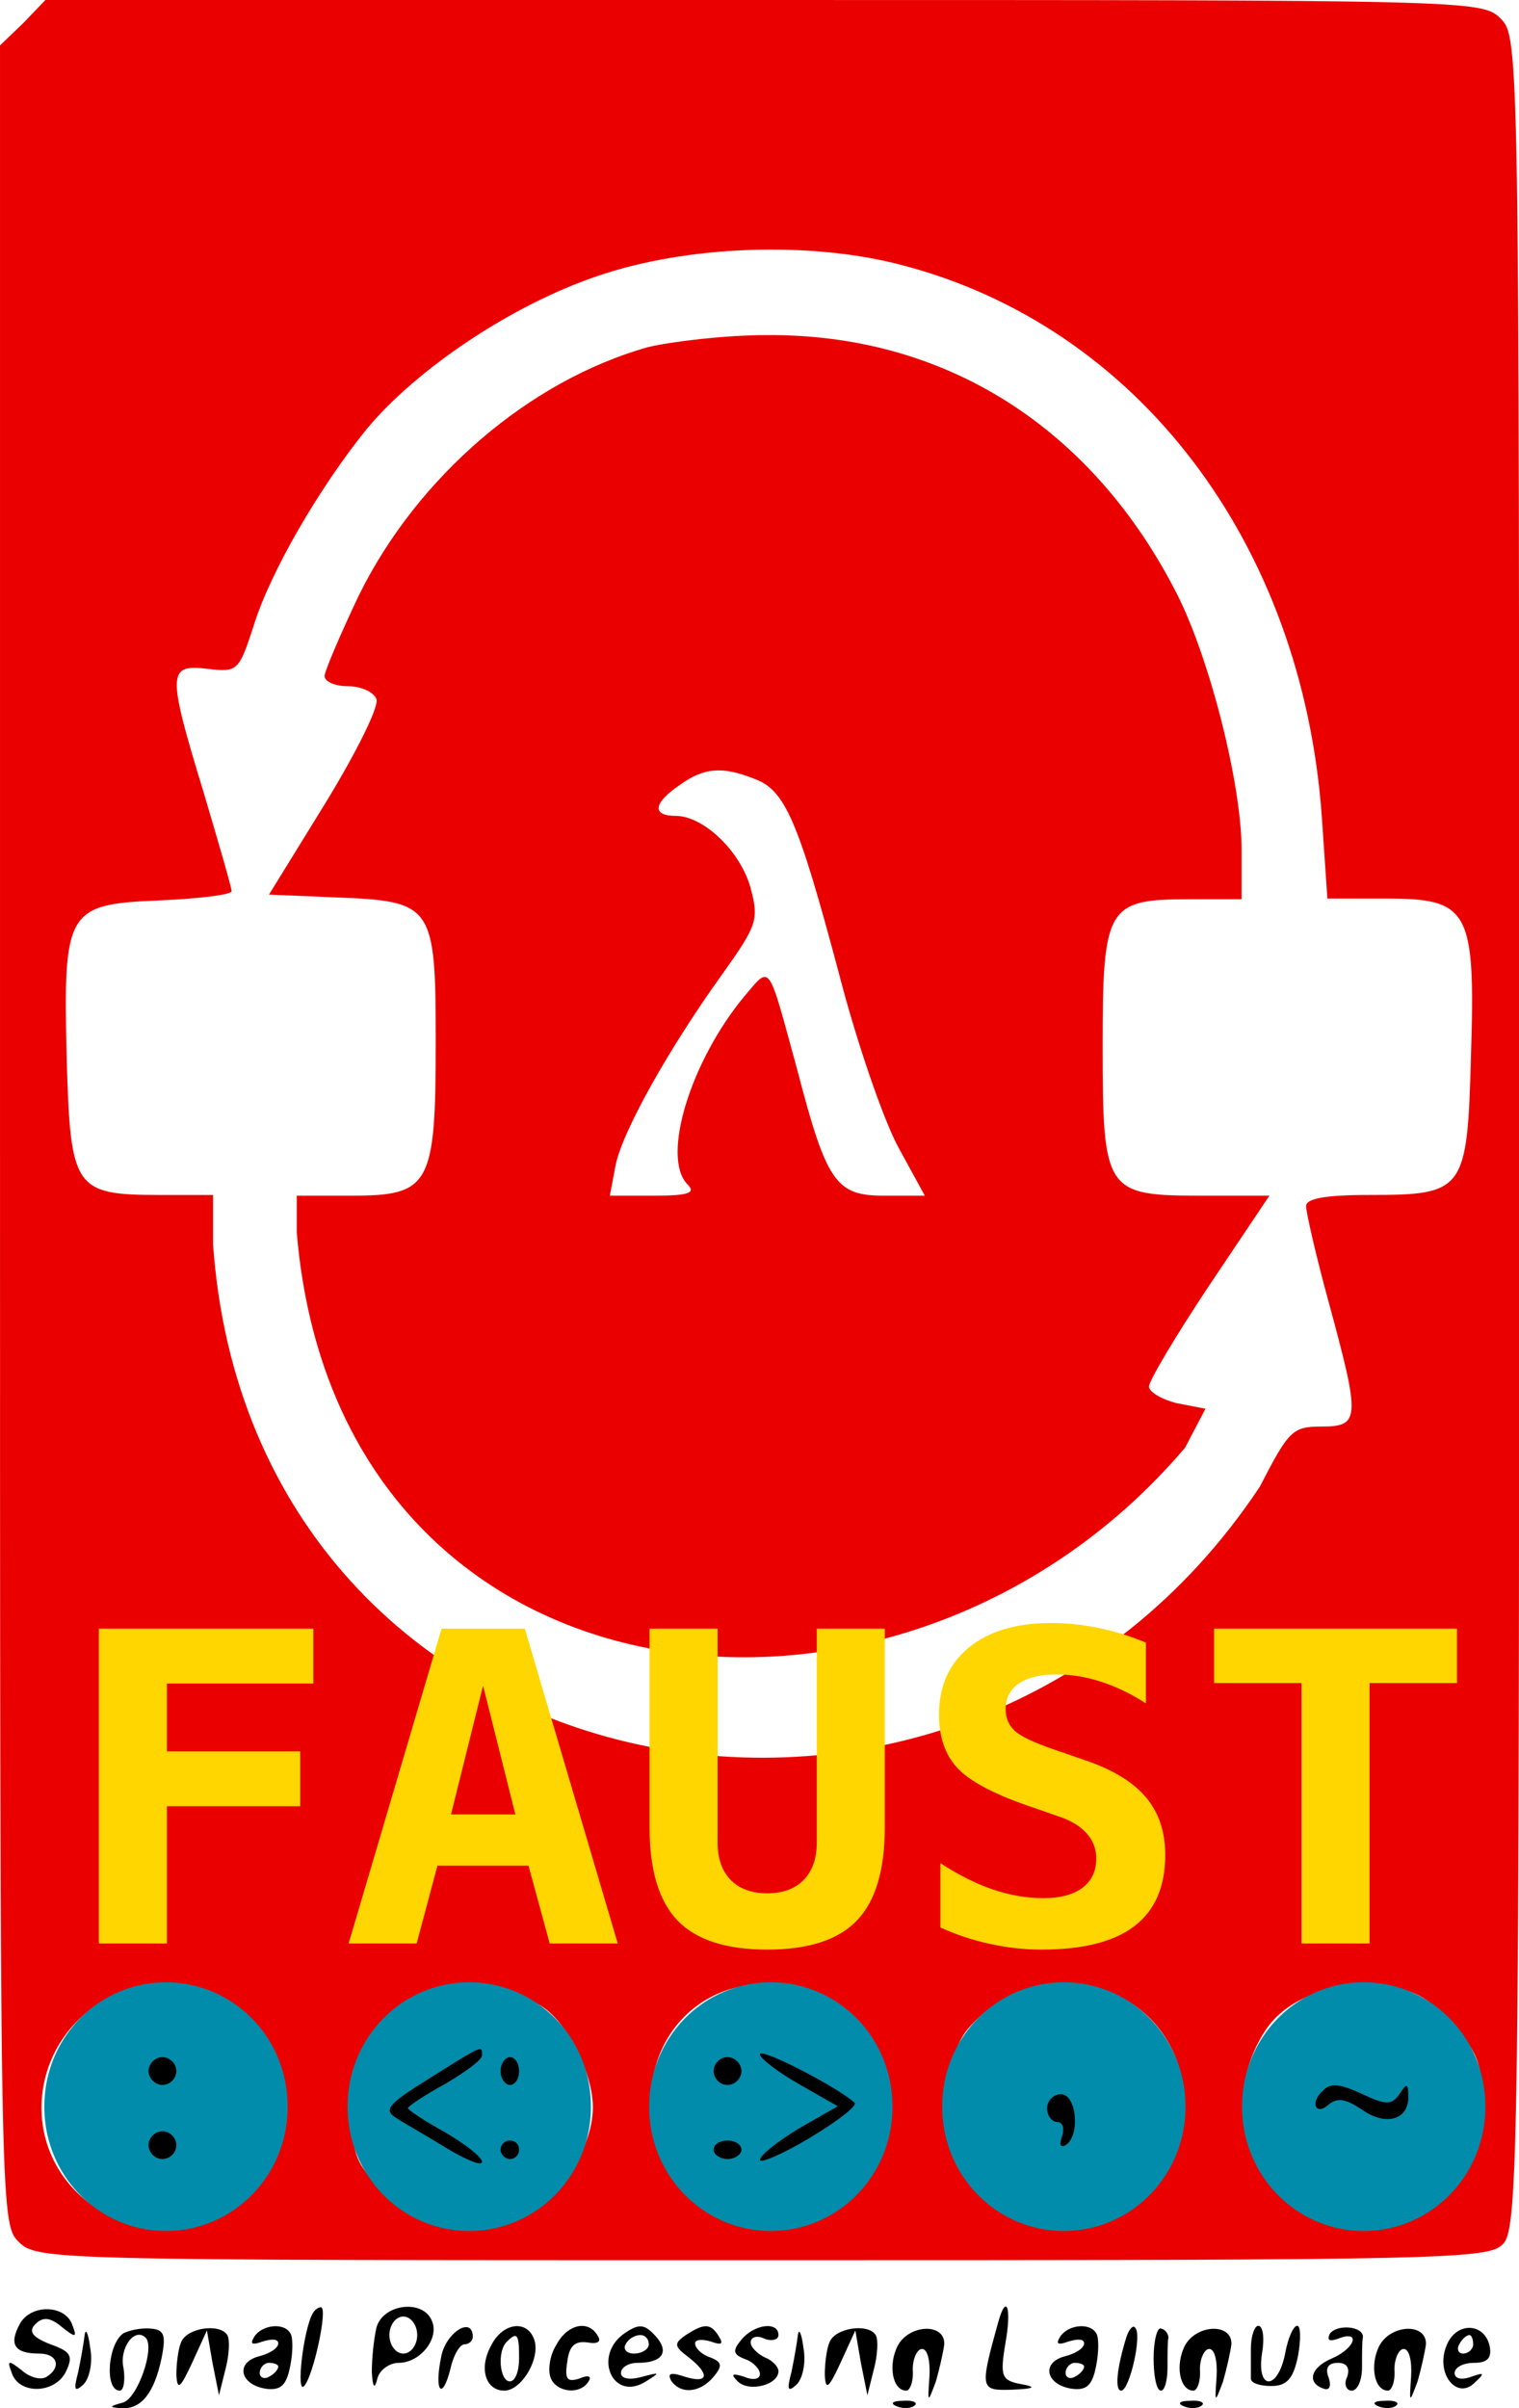 <?xml version="1.0" encoding="UTF-8" standalone="no"?>
<svg
   xmlns:dc="http://purl.org/dc/elements/1.1/"
   xmlns:cc="http://creativecommons.org/ns#"
   xmlns:rdf="http://www.w3.org/1999/02/22-rdf-syntax-ns#"
   xmlns:svg="http://www.w3.org/2000/svg"
   xmlns="http://www.w3.org/2000/svg"
   xmlns:sodipodi="http://sodipodi.sourceforge.net/DTD/sodipodi-0.dtd"
   xmlns:inkscape="http://www.inkscape.org/namespaces/inkscape"
   version="1.0"
   width="128"
   height="202.912"
   viewBox="0 0 468 638"
   preserveAspectRatio="xMidYMid meet"
   id="svg2304"
   sodipodi:version="0.32"
   inkscape:version="0.46"
   sodipodi:docname="faustlogo.svg"
   sodipodi:docbase="CLAMSVN/NetworkEditor/src/images"
   inkscape:output_extension="org.inkscape.output.svg.inkscape">
  <defs
     id="defs2395">
    <inkscape:perspective
       sodipodi:type="inkscape:persp3d"
       inkscape:vp_x="0 : 398.75 : 1"
       inkscape:vp_y="0 : 1000 : 0"
       inkscape:vp_z="585 : 398.75 : 1"
       inkscape:persp3d-origin="292.5 : 265.83333 : 1"
       id="perspective2560" />
  </defs>
  <sodipodi:namedview
     inkscape:window-height="702"
     inkscape:window-width="866"
     inkscape:pageshadow="2"
     inkscape:pageopacity="0.0"
     guidetolerance="10.0"
     gridtolerance="10.0"
     objecttolerance="10.0"
     borderopacity="1.0"
     bordercolor="#666666"
     pagecolor="#ffffff"
     id="base"
     inkscape:zoom="1.3406213"
     inkscape:cx="199.21899"
     inkscape:cy="37.12955"
     inkscape:window-x="134"
     inkscape:window-y="113"
     inkscape:current-layer="svg2304"
     showgrid="false" />
  <g
     id="g2675"
     transform="matrix(1.244,0,0,1.244,-56.964,-77.704)">
    <path
       sodipodi:nodetypes="cccsscssccccccccsscsccccccsccccccccccccscssscccsscccccccccscccc"
       d="M 51.53,26.441 L 45.795,31.947 L 45.795,301.736 C 45.795,568.313 45.795,571.295 50.383,575.883 C 54.971,580.471 57.953,580.471 234.601,580.471 C 405.971,580.471 414.689,580.242 418.13,576.342 C 421.801,572.442 422.03,549.96 422.03,301.048 C 422.03,32.865 422.03,29.883 417.442,25.294 C 412.854,20.706 409.871,20.706 235.059,20.706 L 57.036,20.706 L 51.53,26.441 z M 269.012,86.318 C 327.513,101.459 368.348,155.142 373.165,223.047 L 374.542,243.236 L 388.995,243.236 C 409.642,243.236 411.248,245.989 410.101,282.236 C 409.183,315.73 408.495,316.648 384.866,316.648 C 373.854,316.648 369.265,317.565 369.265,319.4 C 369.265,321.006 371.789,332.018 375.001,343.718 C 382.801,372.395 382.571,374.001 372.936,374.001 C 365.824,374.001 364.907,375.148 357.795,388.912 C 283.304,500.985 108.223,467.11 98.559,328.806 L 98.559,316.648 L 85.253,316.648 C 64.148,316.648 63.23,315.042 62.312,282.924 C 61.395,245.989 62.312,244.612 85.483,243.695 C 95.118,243.236 103.148,242.318 103.148,241.4 C 103.148,240.483 99.936,229.471 96.265,217.083 C 87.089,187.03 87.318,185.194 97.183,186.342 C 104.753,187.259 104.983,186.8 108.653,175.559 C 112.783,162.253 124.942,141.377 136.642,126.924 C 149.03,112.012 172.659,96.183 193.765,89.071 C 215.789,81.5 246.301,80.353 269.012,86.318 z M 93.742,513.024 C 116.912,517.612 123.795,549.73 105.212,565.56 C 95.118,573.818 76.536,573.818 66.671,565.33 C 49.236,550.648 54.053,522.889 75.618,514.171 C 82.73,511.418 84.565,511.189 93.742,513.024 z M 180.001,517.612 C 186.424,521.742 192.618,534.13 192.618,542.618 C 192.618,550.648 187.342,560.513 179.771,566.477 C 175.183,570.148 170.365,571.295 161.189,571.295 C 149.948,571.295 147.654,570.377 140.771,563.495 C 133.889,556.612 132.971,554.318 132.971,543.077 C 132.971,528.854 138.248,520.136 149.948,514.86 C 158.206,511.189 171.971,512.336 180.001,517.612 z M 248.595,514.86 C 259.836,519.448 266.03,528.854 266.03,540.783 C 266.03,560.513 255.018,571.295 235.059,571.295 C 226.571,571.295 223.13,569.918 216.477,563.724 C 209.365,557.301 207.989,554.318 207.071,544.683 C 205.006,520.824 226.112,505.454 248.595,514.86 z M 322.236,514.86 C 337.148,521.283 343.571,540.095 336.001,556.154 C 326.595,576.113 293.101,576.571 283.007,557.071 C 278.189,547.895 279.795,529.542 285.76,522.889 C 294.936,512.336 308.93,509.354 322.236,514.86 z M 405.283,521.742 C 411.707,528.854 412.854,531.607 412.854,541.701 C 412.854,562.118 400.236,573.13 379.36,570.607 C 357.107,568.083 346.324,543.307 359.171,523.577 C 364.218,515.777 375.46,511.418 387.618,512.565 C 395.648,513.254 399.318,515.089 405.283,521.742 z"
       id="path2677"
       style="fill:#eb0000;fill-opacity:1;stroke:none" />
    <path
       sodipodi:nodetypes="ccssscccsccccccscccscccccccccccccscccccscc"
       d="M 206.241,106.682 C 176.877,114.941 149.118,138.799 134.665,168.164 C 130.077,177.8 126.177,186.976 126.177,188.123 C 126.177,189.5 128.7,190.647 131.912,190.647 C 135.124,190.647 138.335,192.023 139.024,193.858 C 139.712,195.694 133.977,207.164 126.406,219.553 L 112.412,242.264 L 128.93,242.953 C 153.018,243.87 153.706,244.788 153.706,278.741 C 153.706,314.3 152.33,316.823 132.83,316.823 L 119.294,316.823 L 119.294,326 C 129.423,446.654 268.91,462.19 339.3,379.223 L 344.347,369.588 L 337.236,368.211 C 333.565,367.294 330.353,365.459 330.353,364.082 C 330.353,362.706 337.006,351.464 345.265,339.076 L 360.177,316.823 L 343.43,316.823 C 319.571,316.823 318.883,315.906 318.883,279.658 C 318.883,245.247 320.03,243.411 340.218,243.411 L 353.294,243.411 L 353.294,231.253 C 353.294,214.964 345.494,184.223 337.465,168.164 C 316.359,126.411 279.653,103.241 235.377,103.699 C 225.283,103.699 211.977,105.305 206.241,106.682 z M 232.624,213.588 C 240.194,216.341 243.406,223.682 253.5,261.535 C 257.859,278.511 264.512,297.782 268.183,304.664 L 274.836,316.823 L 264.741,316.823 C 252.812,316.823 250.518,313.611 243.177,285.394 C 235.836,258.553 236.753,259.7 230.1,267.5 C 216.794,283.558 209.453,307.417 216.106,314.07 C 218.171,316.135 216.336,316.823 207.847,316.823 L 196.835,316.823 L 198.212,309.482 C 199.818,300.994 211.747,279.888 224.824,261.764 C 233.312,249.835 233.771,248.458 231.706,240.658 C 229.183,231.482 220.006,222.764 213.124,222.764 C 207.159,222.764 207.618,219.553 214.041,215.194 C 220.006,210.835 224.594,210.376 232.624,213.588 z"
       id="path2679"
       style="fill:#eb0000;fill-opacity:1;stroke:none" />
    <g
       id="g2681">
      <g
         id="g2683">
        <path
           transform="matrix(0.899,0,0,-0.938,8.757,1052.217)"
           d="M 119.836,543.482 A 32.913,32.069 0 1 1 54.011,543.482 A 32.913,32.069 0 1 1 119.836,543.482 z"
           sodipodi:ry="32.068783"
           sodipodi:rx="32.912697"
           sodipodi:cy="543.48151"
           sodipodi:cx="86.923279"
           id="path2685"
           style="fill:#008caa;fill-opacity:1;fill-rule:nonzero;stroke:#008caa;stroke-width:1.186;stroke-miterlimit:4;stroke-dasharray:none;stroke-dashoffset:0;stroke-opacity:1"
           sodipodi:type="arc" />
        <path
           d="M 82.588,533.618 C 82.588,535.453 84.194,537.059 86.029,537.059 C 87.865,537.059 89.471,535.453 89.471,533.618 C 89.471,531.782 87.865,530.176 86.029,530.176 C 84.194,530.176 82.588,531.782 82.588,533.618 z"
           id="path2687"
           style="fill:#000000;stroke:none" />
        <path
           d="M 82.588,551.971 C 82.588,553.806 84.194,555.412 86.029,555.412 C 87.865,555.412 89.471,553.806 89.471,551.971 C 89.471,550.135 87.865,548.529 86.029,548.529 C 84.194,548.529 82.588,550.135 82.588,551.971 z"
           id="path2689"
           style="fill:#000000;stroke:none" />
      </g>
      <g
         id="g2691">
        <path
           sodipodi:type="arc"
           style="fill:#008caa;fill-opacity:1;fill-rule:nonzero;stroke:#008caa;stroke-width:1.186;stroke-miterlimit:4;stroke-dasharray:none;stroke-dashoffset:0;stroke-opacity:1"
           id="path2693"
           sodipodi:cx="86.923279"
           sodipodi:cy="543.48151"
           sodipodi:rx="32.912697"
           sodipodi:ry="32.068783"
           d="M 119.836,543.482 A 32.913,32.069 0 1 1 54.011,543.482 A 32.913,32.069 0 1 1 119.836,543.482 z"
           transform="matrix(0.899,0,0,-0.938,83.866,1052.217)" />
        <path
           d="M 152.1,535.453 C 141.777,541.876 140.63,543.253 144.071,545.318 C 146.135,546.694 151.871,549.906 156.688,552.888 C 161.277,555.641 165.177,557.247 165.177,556.1 C 165.177,554.953 161.047,551.741 156,548.759 C 150.953,546.006 146.824,543.253 146.824,542.794 C 146.824,542.335 150.953,539.582 156,536.829 C 161.047,533.847 165.177,530.865 165.177,529.718 C 165.177,527.194 165.635,526.965 152.1,535.453 z"
           id="path2695"
           style="fill:#000000;stroke:none" />
        <path
           d="M 169.765,533.618 C 169.765,535.453 170.912,537.059 172.059,537.059 C 173.435,537.059 174.353,535.453 174.353,533.618 C 174.353,531.782 173.435,530.176 172.059,530.176 C 170.912,530.176 169.765,531.782 169.765,533.618 z"
           id="path2697"
           style="fill:#000000;stroke:none" />
        <path
           d="M 169.765,553.118 C 169.765,554.265 170.912,555.412 172.059,555.412 C 173.435,555.412 174.353,554.265 174.353,553.118 C 174.353,551.741 173.435,550.823 172.059,550.823 C 170.912,550.823 169.765,551.741 169.765,553.118 z"
           id="path2699"
           style="fill:#000000;stroke:none" />
      </g>
      <g
         id="g2701">
        <path
           transform="matrix(0.899,0,0,-0.938,158.552,1052.217)"
           d="M 119.836,543.482 A 32.913,32.069 0 1 1 54.011,543.482 A 32.913,32.069 0 1 1 119.836,543.482 z"
           sodipodi:ry="32.068783"
           sodipodi:rx="32.912697"
           sodipodi:cy="543.48151"
           sodipodi:cx="86.923279"
           id="path2703"
           style="fill:#008caa;fill-opacity:1;fill-rule:nonzero;stroke:#008caa;stroke-width:1.186;stroke-miterlimit:4;stroke-dasharray:none;stroke-dashoffset:0;stroke-opacity:1"
           sodipodi:type="arc" />
        <path
           d="M 234,529.488 C 234,530.406 238.359,533.847 243.636,536.829 L 253.271,542.335 L 243.636,547.841 C 238.359,551.053 234,554.494 234,555.641 C 234,556.559 239.506,554.265 246.388,550.135 C 253.271,546.006 258.318,542.106 257.4,541.418 C 253.041,537.518 234,527.653 234,529.488 z"
           id="path2705"
           style="fill:#000000;stroke:none" />
        <path
           d="M 222.53,533.618 C 222.53,535.453 224.136,537.059 225.971,537.059 C 227.806,537.059 229.412,535.453 229.412,533.618 C 229.412,531.782 227.806,530.176 225.971,530.176 C 224.136,530.176 222.53,531.782 222.53,533.618 z"
           id="path2707"
           style="fill:#000000;stroke:none" />
        <path
           d="M 222.53,553.118 C 222.53,554.265 224.136,555.412 225.971,555.412 C 227.806,555.412 229.412,554.265 229.412,553.118 C 229.412,551.741 227.806,550.823 225.971,550.823 C 224.136,550.823 222.53,551.741 222.53,553.118 z"
           id="path2709"
           style="fill:#000000;stroke:none" />
      </g>
      <g
         id="g2711">
        <path
           sodipodi:type="arc"
           style="fill:#008caa;fill-opacity:1;fill-rule:nonzero;stroke:#008caa;stroke-width:1.186;stroke-miterlimit:4;stroke-dasharray:none;stroke-dashoffset:0;stroke-opacity:1"
           id="path2713"
           sodipodi:cx="86.923279"
           sodipodi:cy="543.48151"
           sodipodi:rx="32.912697"
           sodipodi:ry="32.068783"
           d="M 119.836,543.482 A 32.913,32.069 0 1 1 54.011,543.482 A 32.913,32.069 0 1 1 119.836,543.482 z"
           transform="matrix(0.899,0,0,-0.938,231.129,1052.217)" />
        <path
           d="M 305.118,542.794 C 305.118,544.629 306.265,546.235 307.641,546.235 C 309.018,546.235 309.477,547.841 308.789,549.906 C 308.1,551.741 308.33,552.659 309.706,551.971 C 313.377,549.676 312.459,539.353 308.559,539.353 C 306.724,539.353 305.118,540.959 305.118,542.794 z"
           id="path2715"
           style="fill:#000000;stroke:none" />
      </g>
      <g
         id="g2717">
        <path
           transform="matrix(0.899,0,0,-0.938,305.394,1052.217)"
           d="M 119.836,543.482 A 32.913,32.069 0 1 1 54.011,543.482 A 32.913,32.069 0 1 1 119.836,543.482 z"
           sodipodi:ry="32.068783"
           sodipodi:rx="32.912697"
           sodipodi:cy="543.48151"
           sodipodi:cx="86.923279"
           id="path2719"
           style="fill:#008caa;fill-opacity:1;fill-rule:nonzero;stroke:#008caa;stroke-width:1.186;stroke-miterlimit:4;stroke-dasharray:none;stroke-dashoffset:0;stroke-opacity:1"
           sodipodi:type="arc" />
        <path
           d="M 373.253,538.665 C 370.271,541.418 371.647,544.629 374.63,542.106 C 376.924,540.041 378.989,540.5 382.889,543.023 C 388.853,547.382 394.589,545.776 394.589,540.041 C 394.589,536.6 394.13,536.6 392.524,539.123 C 390.689,541.876 389.312,542.106 384.265,539.812 C 377.383,536.6 375.318,536.37 373.253,538.665 z"
           id="path2721"
           style="fill:#000000;stroke:none" />
      </g>
    </g>
    <g
       id="g2723">
      <path
         style="fill:#000000;stroke:none"
         id="path2725"
         d="M 50.7,596.247 C 47.947,601.294 49.324,603.588 55.518,603.588 C 60.106,603.588 61.024,607.029 57.353,609.323 C 55.977,610.241 53.224,609.553 51.159,607.718 C 47.947,605.194 47.488,605.194 48.635,608.176 C 50.241,613.682 58.959,613.682 61.941,608.406 C 64.006,604.276 63.547,603.129 58.271,601.294 C 53.682,599.459 52.765,598.082 54.6,596.247 C 56.435,594.412 58.271,594.641 61.024,596.935 C 64.465,599.688 64.924,599.688 63.777,596.706 C 62.171,591.429 53.453,591.2 50.7,596.247 z" />
      <path
         style="fill:#000000;stroke:none"
         id="path2727"
         d="M 123.194,593.723 C 120.9,597.853 119.065,613.912 121.13,611.618 C 123.424,609.094 127.094,592.118 125.259,592.118 C 124.571,592.118 123.653,592.806 123.194,593.723 z" />
      <path
         style="fill:#000000;stroke:none"
         id="path2729"
         d="M 139.024,597.165 C 138.335,600.147 137.877,604.965 137.877,608.176 C 138.106,612.076 138.565,612.535 139.253,609.782 C 139.712,607.718 142.235,605.882 144.53,605.882 C 149.806,605.882 154.624,599.918 152.788,595.559 C 150.724,590.053 140.63,591.2 139.024,597.165 z M 149.118,599 C 149.118,601.523 147.512,603.588 145.677,603.588 C 143.841,603.588 142.235,601.523 142.235,599 C 142.235,596.476 143.841,594.412 145.677,594.412 C 147.512,594.412 149.118,596.476 149.118,599 z" />
      <path
         style="fill:#000000;stroke:none"
         id="path2731"
         d="M 292.959,596.018 C 288.371,612.535 288.6,612.765 296.4,612.535 C 302.136,612.306 302.594,611.847 298.694,611.159 C 293.877,610.241 293.418,609.323 294.794,601.065 C 296.4,592.118 295.024,588.447 292.959,596.018 z" />
      <path
         style="fill:#000000;stroke:none"
         id="path2733"
         d="M 66.759,599 C 66.529,600.835 65.841,604.965 65.153,608.176 C 64.006,612.535 64.235,613.223 66.3,611.388 C 67.906,610.012 68.824,605.882 68.135,602.212 C 67.677,598.541 66.988,597.165 66.759,599 z" />
      <path
         style="fill:#000000;stroke:none"
         id="path2735"
         d="M 76.394,598.541 C 72.494,601.065 71.577,612.765 75.477,612.765 C 76.394,612.765 76.853,610.241 76.394,607.259 C 75.247,602.212 79.147,596.935 81.9,599.688 C 84.194,602.212 79.835,614.829 76.165,615.747 C 72.724,616.665 72.724,616.894 75.935,617.124 C 80.753,617.353 83.965,613.453 85.8,604.735 C 86.947,599 86.488,597.623 83.047,597.394 C 80.753,597.165 77.771,597.853 76.394,598.541 z" />
      <path
         style="fill:#000000;stroke:none"
         id="path2737"
         d="M 90.618,600.835 C 89.93,602.441 89.471,606.112 89.471,608.865 C 89.7,612.765 90.388,612.306 93.371,605.882 L 97.041,597.853 L 98.418,605.882 L 100.024,613.912 L 101.63,607.488 C 102.547,604.047 102.777,600.147 102.088,599 C 100.253,596.018 91.994,597.165 90.618,600.835 z" />
      <path
         style="fill:#000000;stroke:none"
         id="path2739"
         d="M 108.741,599.459 C 107.594,601.294 108.282,601.523 110.806,600.606 C 113.1,599.918 114.706,599.918 114.706,601.065 C 114.706,602.212 112.641,603.588 109.888,604.276 C 103.924,605.882 105.3,611.388 111.724,612.306 C 115.394,612.765 116.771,611.388 117.688,606.571 C 118.377,603.129 118.377,599.459 117.688,598.541 C 116.082,595.788 110.577,596.476 108.741,599.459 z M 114.706,606.8 C 114.706,607.488 113.788,608.635 112.412,609.323 C 111.265,610.012 110.118,609.553 110.118,608.406 C 110.118,607.029 111.265,605.882 112.412,605.882 C 113.788,605.882 114.706,606.341 114.706,606.8 z" />
      <path
         style="fill:#000000;stroke:none"
         id="path2741"
         d="M 155.083,604.276 C 153.247,612.994 155.312,615.518 157.377,607.259 C 158.065,604.047 159.671,601.294 160.818,601.294 C 161.965,601.294 162.883,600.376 162.883,599.459 C 162.883,594.182 156.23,598.312 155.083,604.276 z" />
      <path
         style="fill:#000000;stroke:none"
         id="path2743"
         d="M 167.471,601.523 C 164.259,607.259 166.094,612.765 170.683,612.765 C 175.041,612.765 179.859,604.506 178.024,599.918 C 176.188,595.1 170.224,596.018 167.471,601.523 z M 174.353,604.735 C 174.353,607.947 173.435,610.471 172.059,610.471 C 169.535,610.471 168.847,602.9 171.371,600.606 C 173.894,598.082 174.353,598.771 174.353,604.735 z" />
      <path
         style="fill:#000000;stroke:none"
         id="path2745"
         d="M 183.53,601.523 C 181.924,604.047 181.465,607.718 182.153,609.553 C 183.53,613.223 189.494,613.912 191.559,610.471 C 192.477,609.094 191.33,608.865 189.265,609.782 C 186.283,610.7 185.594,610.012 186.283,605.653 C 186.741,601.753 188.118,600.376 191.33,600.835 C 193.853,601.294 194.771,600.606 193.853,599.229 C 191.559,595.1 186.283,596.247 183.53,601.523 z" />
      <path
         style="fill:#000000;stroke:none"
         id="path2747"
         d="M 200.506,598.541 C 192.477,604.047 197.524,615.747 205.783,610.471 C 209.453,608.176 209.224,608.176 204.865,609.323 C 201.653,610.241 199.588,609.782 199.588,608.406 C 199.588,607.029 201.424,605.882 203.718,605.882 C 209.683,605.882 211.518,603.359 208.536,599.688 C 205.553,596.247 204.177,596.018 200.506,598.541 z M 206.471,601.294 C 206.471,602.441 204.865,603.588 202.8,603.588 C 200.965,603.588 200.047,602.441 200.736,601.294 C 201.424,599.918 203.03,599 204.406,599 C 205.553,599 206.471,599.918 206.471,601.294 z" />
      <path
         style="fill:#000000;stroke:none"
         id="path2749"
         d="M 215.647,599 C 212.665,601.065 212.665,601.753 216.336,604.506 C 221.612,608.635 221.383,611.159 215.418,609.323 C 211.977,608.176 211.059,608.406 211.977,610.241 C 214.271,613.682 219.088,613.453 222.53,609.323 C 224.824,606.571 224.594,605.653 221.612,604.506 C 219.547,603.818 217.941,602.212 217.941,601.065 C 217.941,600.147 219.547,599.918 221.841,600.606 C 224.365,601.523 225.053,601.294 223.906,599.459 C 221.841,596.018 220.236,596.018 215.647,599 z" />
      <path
         style="fill:#000000;stroke:none"
         id="path2751"
         d="M 229.412,600.147 C 227.118,602.9 227.347,603.818 230.33,604.965 C 232.394,605.653 234,607.488 234,608.635 C 234,610.012 232.165,610.241 230.1,609.323 C 227.118,608.406 226.659,608.635 228.494,610.471 C 231.247,613.223 238.588,611.388 238.588,607.947 C 238.588,606.8 236.983,605.194 235.147,604.506 C 233.312,603.588 231.706,601.982 231.706,600.835 C 231.706,599.459 233.312,599 235.147,599.918 C 236.983,600.606 238.588,600.147 238.588,599 C 238.588,595.559 232.624,596.247 229.412,600.147 z" />
      <path
         style="fill:#000000;stroke:none"
         id="path2753"
         d="M 243.406,599 C 243.177,600.835 242.488,604.965 241.8,608.176 C 240.653,612.535 240.883,613.223 242.947,611.388 C 244.553,610.012 245.471,605.882 244.783,602.212 C 244.324,598.541 243.636,597.165 243.406,599 z" />
      <path
         style="fill:#000000;stroke:none"
         id="path2755"
         d="M 251.206,600.835 C 250.518,602.441 250.059,606.112 250.059,608.865 C 250.288,612.765 250.977,612.306 253.959,605.882 L 257.63,597.853 L 259.006,605.882 L 260.612,613.912 L 262.218,607.488 C 263.136,604.047 263.365,600.147 262.677,599 C 260.841,596.018 252.583,597.165 251.206,600.835 z" />
      <path
         style="fill:#000000;stroke:none"
         id="path2757"
         d="M 268.183,601.523 C 265.659,606.341 266.806,612.765 270.247,612.765 C 271.165,612.765 272.083,610.471 271.853,607.488 C 271.853,604.735 273,602.441 274.147,602.441 C 275.524,602.441 276.212,605.423 275.983,609.323 C 275.524,615.976 275.524,615.976 277.589,610.471 C 278.506,607.259 279.424,603.129 279.653,601.294 C 279.883,596.018 271.165,596.247 268.183,601.523 z" />
      <path
         style="fill:#000000;stroke:none"
         id="path2759"
         d="M 308.33,599.459 C 307.183,601.294 307.871,601.523 310.394,600.606 C 312.689,599.918 314.294,599.918 314.294,601.065 C 314.294,602.212 312.23,603.588 309.477,604.276 C 303.512,605.882 304.889,611.388 311.312,612.306 C 314.983,612.765 316.359,611.388 317.277,606.571 C 317.965,603.129 317.965,599.459 317.277,598.541 C 315.671,595.788 310.165,596.476 308.33,599.459 z M 314.294,606.8 C 314.294,607.488 313.377,608.635 312,609.323 C 310.853,610.012 309.706,609.553 309.706,608.406 C 309.706,607.029 310.853,605.882 312,605.882 C 313.377,605.882 314.294,606.341 314.294,606.8 z" />
      <path
         style="fill:#000000;stroke:none"
         id="path2761"
         d="M 324.847,599.229 C 322.324,607.259 321.865,612.765 323.471,612.765 C 325.536,612.765 328.747,598.771 326.912,597.165 C 326.453,596.476 325.536,597.394 324.847,599.229 z" />
      <path
         style="fill:#000000;stroke:none"
         id="path2763"
         d="M 331.5,604.735 C 331.5,609.094 332.189,612.765 333.336,612.765 C 334.253,612.765 334.942,610.241 334.942,607.029 C 334.942,603.818 334.942,600.606 335.171,599.688 C 335.171,598.771 334.483,597.623 333.336,597.394 C 332.418,596.935 331.5,600.376 331.5,604.735 z" />
      <path
         style="fill:#000000;stroke:none"
         id="path2765"
         d="M 339.3,601.523 C 336.777,606.341 337.924,612.765 341.365,612.765 C 342.283,612.765 343.2,610.471 342.971,607.488 C 342.971,604.735 344.118,602.441 345.265,602.441 C 346.642,602.441 347.33,605.423 347.1,609.323 C 346.642,615.976 346.642,615.976 348.706,610.471 C 349.624,607.259 350.542,603.129 350.771,601.294 C 351,596.018 342.283,596.247 339.3,601.523 z" />
      <path
         style="fill:#000000;stroke:none"
         id="path2767"
         d="M 355.589,602.441 C 355.589,605.653 355.589,608.865 355.589,609.782 C 355.589,610.929 357.883,611.618 360.636,611.618 C 364.536,611.618 366.142,609.782 367.289,604.047 C 367.977,600.147 367.977,596.706 367.059,596.706 C 366.142,596.706 364.765,599.688 364.077,603.588 C 362.242,612.765 356.965,612.765 358.342,603.588 C 359.03,599.688 358.571,596.706 357.424,596.706 C 356.506,596.706 355.589,599.229 355.589,602.441 z" />
      <path
         style="fill:#000000;stroke:none"
         id="path2769"
         d="M 375.089,598.771 C 374.4,600.376 375.089,600.606 377.153,599.918 C 382.889,597.623 381.512,602.212 375.777,604.735 C 370.271,607.029 369.353,610.929 373.712,612.306 C 375.089,612.765 375.547,611.618 374.859,609.553 C 373.942,607.259 374.63,605.882 377.153,605.882 C 379.447,605.882 380.136,607.259 379.447,609.323 C 378.53,611.159 379.218,612.765 380.595,612.765 C 381.971,612.765 383.118,610.241 383.118,607.029 C 383.118,603.818 383.118,600.606 383.347,599.459 C 383.347,596.706 376.695,596.247 375.089,598.771 z" />
      <path
         style="fill:#000000;stroke:none"
         id="path2771"
         d="M 387.477,601.523 C 384.953,606.341 386.1,612.765 389.542,612.765 C 390.459,612.765 391.377,610.471 391.147,607.488 C 391.147,604.735 392.295,602.441 393.442,602.441 C 394.818,602.441 395.506,605.423 395.277,609.323 C 394.818,615.976 394.818,615.976 396.883,610.471 C 397.8,607.259 398.718,603.129 398.947,601.294 C 399.177,596.018 390.459,596.247 387.477,601.523 z" />
      <path
         style="fill:#000000;stroke:none"
         id="path2773"
         d="M 403.995,601.753 C 401.242,608.635 406.747,615.288 411.106,610.7 C 413.63,608.406 413.4,608.176 410.189,609.323 C 407.665,610.241 406.059,609.782 406.059,608.406 C 406.059,607.029 408.124,605.882 410.877,605.882 C 414.089,605.882 415.236,604.735 414.777,601.982 C 413.63,595.788 406.289,595.559 403.995,601.753 z M 410.647,601.294 C 410.647,602.441 409.5,603.588 408.124,603.588 C 406.977,603.588 406.518,602.441 407.206,601.294 C 407.895,599.918 409.042,599 409.73,599 C 410.189,599 410.647,599.918 410.647,601.294 z" />
      <path
         style="fill:#000000;stroke:none"
         id="path2775"
         d="M 267.953,616.665 C 269.559,617.353 271.624,617.124 272.312,616.435 C 273.23,615.747 271.853,615.059 269.33,615.288 C 266.806,615.288 266.118,615.976 267.953,616.665 z" />
      <path
         style="fill:#000000;stroke:none"
         id="path2777"
         d="M 339.071,616.665 C 340.677,617.353 342.742,617.124 343.43,616.435 C 344.347,615.747 342.971,615.059 340.447,615.288 C 337.924,615.288 337.236,615.976 339.071,616.665 z" />
      <path
         style="fill:#000000;stroke:none"
         id="path2779"
         d="M 387.247,616.665 C 388.853,617.353 390.918,617.124 391.606,616.435 C 392.524,615.747 391.147,615.059 388.624,615.288 C 386.1,615.288 385.412,615.976 387.247,616.665 z" />
    </g>
    <path
       id="path2781"
       d="M 123.396,437.638 L 87.127,437.638 L 87.127,454.453 L 120.14,454.453 L 120.14,468.03 L 87.127,468.03 L 87.127,502.026 L 70.278,502.026 L 70.278,424.061 L 123.396,424.061 L 123.396,437.638 M 165.433,438.16 L 157.493,470.067 L 173.429,470.067 L 165.433,438.16 M 155.152,424.061 L 175.77,424.061 L 198.788,502.026 L 181.939,502.026 L 176.684,482.756 L 154.124,482.756 L 148.983,502.026 L 132.134,502.026 L 155.152,424.061 M 206.67,473.252 L 206.67,424.061 L 223.519,424.061 L 223.519,477.117 C 223.519,481.016 224.604,484.079 226.775,486.307 C 228.945,488.501 231.953,489.597 235.799,489.597 C 239.645,489.597 242.653,488.501 244.823,486.307 C 246.993,484.079 248.079,481.016 248.079,477.117 L 248.079,424.061 L 264.928,424.061 L 264.928,473.252 C 264.928,483.836 262.624,491.529 258.017,496.334 C 253.409,501.138 246.003,503.54 235.799,503.54 C 225.632,503.54 218.226,501.138 213.581,496.334 C 208.974,491.529 206.67,483.836 206.67,473.252 M 300.111,467.821 C 291.62,464.862 285.87,461.764 282.862,458.526 C 279.854,455.254 278.35,450.867 278.35,445.367 C 278.35,438.3 280.825,432.747 285.775,428.709 C 290.725,424.67 297.522,422.651 306.165,422.651 C 310.087,422.651 314.009,423.069 317.931,423.904 C 321.853,424.705 325.737,425.906 329.582,427.508 L 329.582,442.547 C 325.965,440.214 322.291,438.439 318.559,437.22 C 314.828,436.002 311.134,435.393 307.479,435.393 C 303.404,435.393 300.282,436.141 298.112,437.638 C 295.941,439.135 294.856,441.276 294.856,444.061 C 294.856,446.22 295.637,448.013 297.198,449.44 C 298.797,450.833 302.11,452.382 307.136,454.088 L 314.39,456.594 C 321.244,458.892 326.289,461.938 329.525,465.733 C 332.762,469.527 334.38,474.314 334.38,480.093 C 334.38,487.961 331.829,493.844 326.727,497.743 C 321.662,501.608 313.99,503.54 303.709,503.54 C 299.483,503.54 295.237,503.07 290.972,502.13 C 286.746,501.225 282.653,499.867 278.693,498.057 L 278.693,482.13 C 283.186,485.054 287.526,487.23 291.715,488.657 C 295.941,490.085 300.111,490.798 304.223,490.798 C 308.374,490.798 311.591,489.945 313.876,488.239 C 316.16,486.499 317.303,484.079 317.303,480.981 C 317.303,478.648 316.541,476.612 315.018,474.871 C 313.495,473.096 311.286,471.703 308.393,470.694 L 300.111,467.821 M 384.984,502.026 L 368.135,502.026 L 368.135,437.534 L 346.489,437.534 L 346.489,424.061 L 406.631,424.061 L 406.631,437.534 L 384.984,437.534 L 384.984,502.026"
       style="font-size:114.345px;font-style:normal;font-variant:normal;font-weight:bold;font-stretch:normal;text-align:start;line-height:100%;writing-mode:lr-tb;text-anchor:start;fill:#ffd600;fill-opacity:1;stroke:none;stroke-width:1px;stroke-linecap:butt;stroke-linejoin:miter;stroke-opacity:1;font-family:Monospace;-inkscape-font-specification:Monospace Bold" />
  </g>
</svg>
